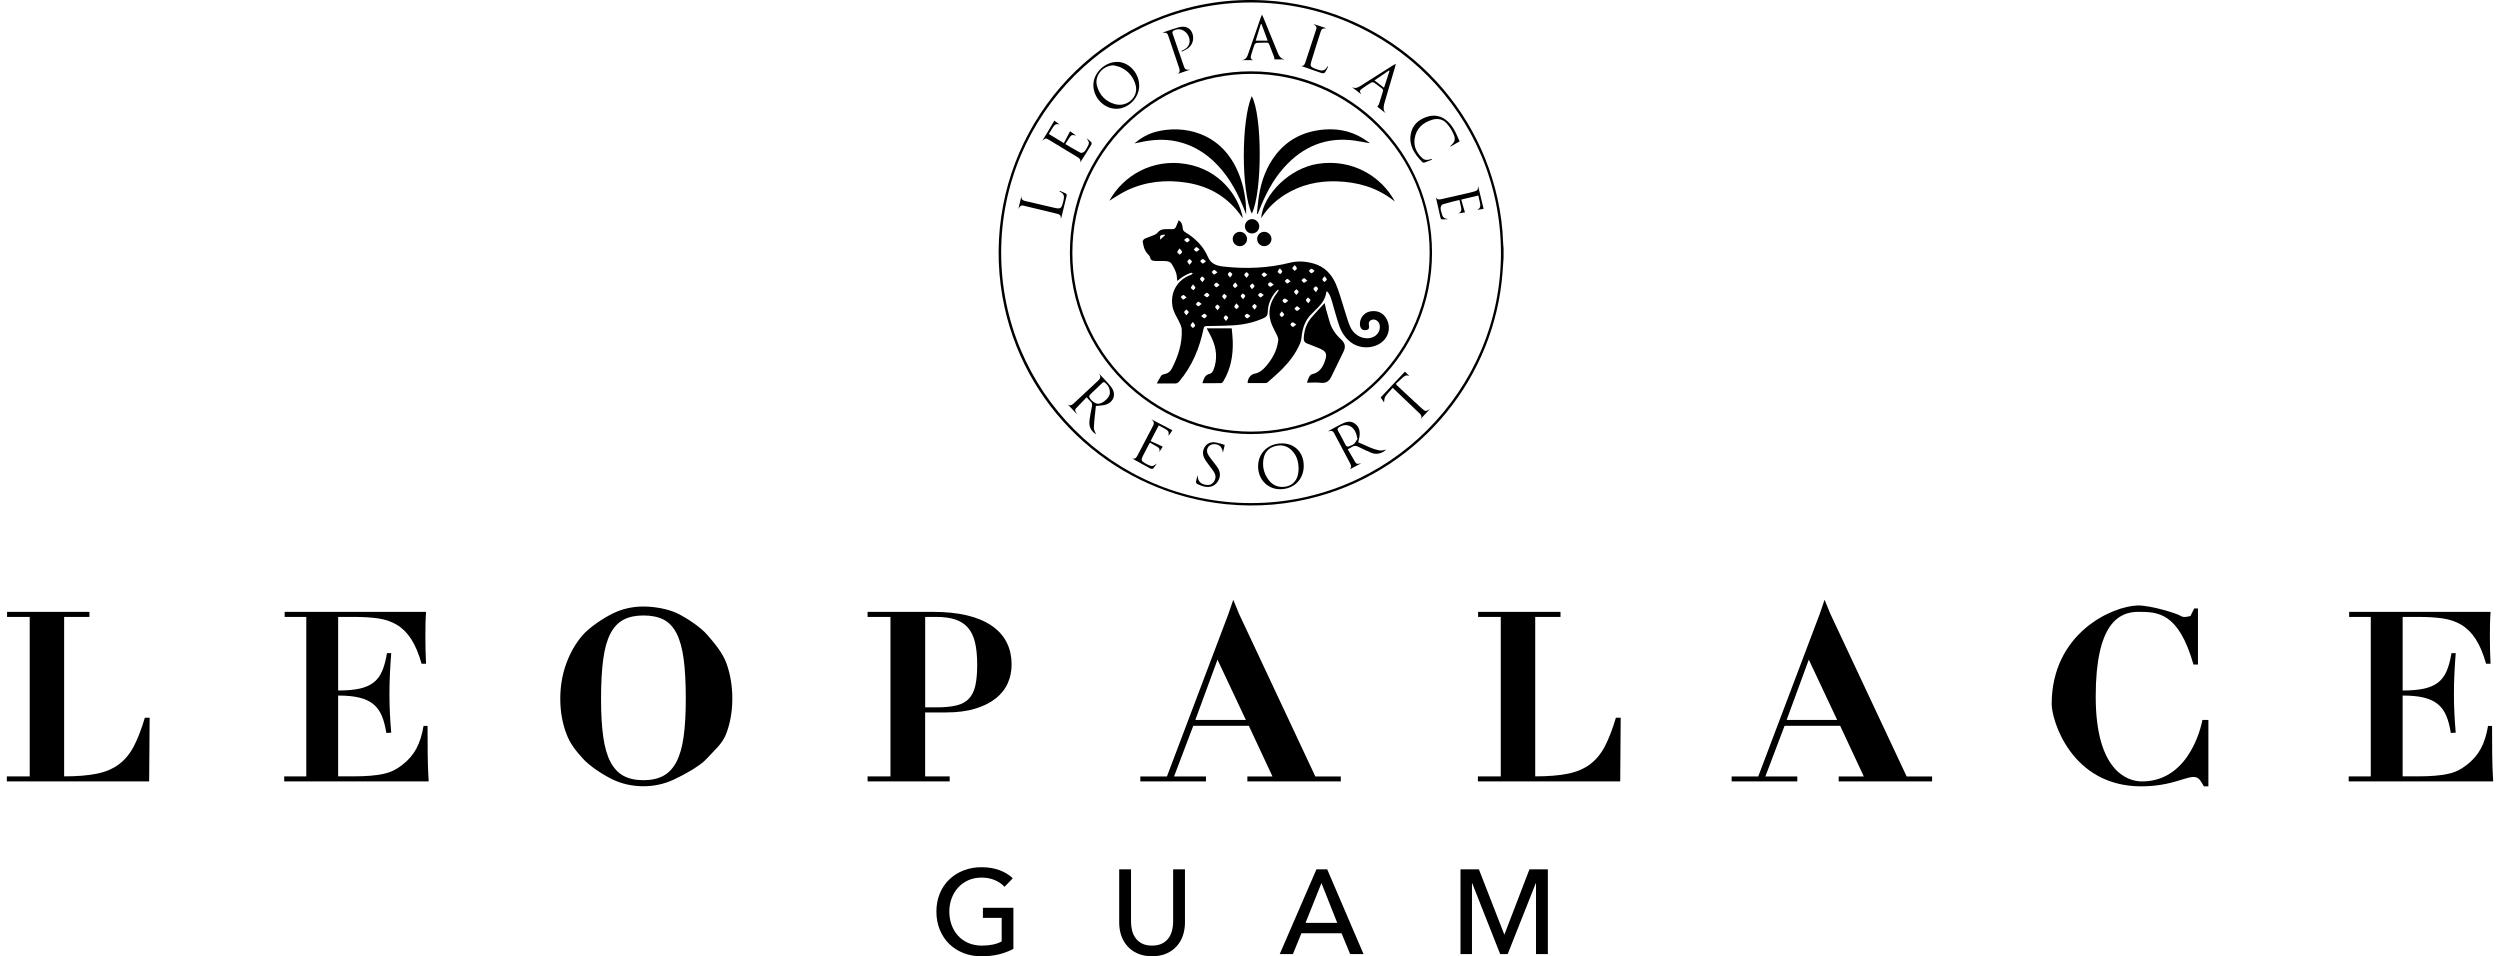 <svg width="183" height="70" viewBox="0 0 183 70" fill="none" xmlns="http://www.w3.org/2000/svg">
<path d="M73.532 64.915C73.345 64.71 73.108 64.547 72.819 64.424C72.53 64.301 72.207 64.24 71.852 64.24C71.496 64.24 71.164 64.306 70.873 64.437C70.581 64.569 70.333 64.749 70.129 64.976C69.924 65.204 69.767 65.468 69.656 65.77C69.545 66.072 69.49 66.391 69.49 66.729C69.49 67.068 69.546 67.399 69.656 67.702C69.766 68.005 69.924 68.269 70.129 68.495C70.333 68.72 70.584 68.897 70.881 69.026C71.178 69.155 71.511 69.219 71.879 69.219C72.17 69.219 72.439 69.192 72.684 69.14C72.93 69.087 73.143 69.012 73.323 68.913V67.187H71.949V66.451H74.181V69.456C73.854 69.632 73.498 69.767 73.113 69.86C72.727 69.953 72.307 70 71.852 70C71.368 70 70.922 69.92 70.517 69.76C70.112 69.599 69.763 69.373 69.472 69.085C69.181 68.796 68.952 68.451 68.79 68.051C68.627 67.65 68.544 67.211 68.544 66.732C68.544 66.253 68.627 65.804 68.794 65.404C68.959 65.003 69.191 64.662 69.485 64.379C69.779 64.095 70.129 63.875 70.53 63.716C70.933 63.559 71.369 63.48 71.842 63.48C72.337 63.48 72.78 63.553 73.168 63.699C73.557 63.845 73.878 64.041 74.135 64.287L73.531 64.918L73.532 64.915Z" fill="black"/>
<path d="M84.332 69.997C83.924 69.997 83.568 69.928 83.264 69.791C82.96 69.654 82.71 69.471 82.512 69.243C82.313 69.016 82.166 68.754 82.069 68.46C81.973 68.165 81.925 67.859 81.925 67.543V63.635H82.791V67.491C82.791 67.702 82.817 67.91 82.87 68.118C82.923 68.325 83.008 68.511 83.128 68.674C83.248 68.837 83.405 68.969 83.601 69.069C83.796 69.169 84.039 69.217 84.332 69.217C84.625 69.217 84.86 69.167 85.059 69.069C85.257 68.97 85.416 68.838 85.535 68.674C85.655 68.511 85.741 68.325 85.794 68.118C85.847 67.91 85.873 67.702 85.873 67.491V63.635H86.739V67.543C86.739 67.859 86.691 68.163 86.595 68.46C86.499 68.754 86.351 69.016 86.152 69.243C85.954 69.471 85.703 69.654 85.4 69.791C85.097 69.928 84.74 69.997 84.332 69.997Z" fill="black"/>
<path d="M94.638 69.84H93.676L96.363 63.635H97.151L99.811 69.84H98.831L98.202 68.315H95.262L94.641 69.84H94.638ZM95.566 67.552H97.885L96.73 64.641L95.566 67.552Z" fill="black"/>
<path d="M110.109 68.402H110.126L111.955 63.635H113.303V69.84H112.436V64.651H112.419L110.363 69.84H109.812L107.765 64.651H107.748V69.84H106.908V63.635H108.256L110.111 68.402H110.109Z" fill="black"/>
<path d="M110.064 18.845C110.039 19.188 110.017 19.533 109.991 19.876C109.433 27.678 103.939 34.269 96.505 36.331C94.295 36.944 92.049 37.138 89.767 36.91C81.829 36.119 75.26 30.296 73.54 22.527C71.548 13.534 76.458 4.438 85.069 1.183C87.523 0.255 90.061 -0.124 92.681 0.035C100.915 0.53 107.827 6.446 109.618 14.535C109.854 15.601 109.994 16.68 110.028 17.773C110.032 17.909 110.051 18.044 110.062 18.18V18.847L110.064 18.845ZM109.868 18.519C109.874 8.418 101.689 0.2 91.602 0.181C81.509 0.164 73.294 8.37 73.286 18.482C73.277 28.592 81.474 36.817 91.566 36.826C101.639 36.834 109.862 28.608 109.87 18.519H109.868Z" fill="black"/>
<path d="M91.578 5.222C98.877 5.219 104.822 11.177 104.824 18.495C104.825 25.827 98.883 31.78 91.569 31.774C84.26 31.768 78.32 25.821 78.315 18.505C78.31 11.19 84.268 5.224 91.578 5.221V5.222ZM78.497 18.491C78.493 25.721 84.36 31.595 91.583 31.594C98.785 31.594 104.63 25.741 104.65 18.512C104.67 11.307 98.79 5.408 91.586 5.407C84.375 5.405 78.502 11.275 78.498 18.492L78.497 18.491Z" fill="black"/>
<path d="M93.705 35.811C92.795 35.814 92.099 35.097 92.093 34.155C92.087 33.174 92.808 32.466 93.825 32.456C94.768 32.446 95.431 33.118 95.434 34.092C95.438 35.092 94.717 35.808 93.705 35.811ZM95.058 34.252C95.048 33.847 94.947 33.4 94.623 33.037C94.286 32.658 93.86 32.525 93.368 32.649C92.912 32.765 92.607 33.051 92.505 33.514C92.383 34.078 92.494 34.608 92.824 35.079C93.101 35.475 93.495 35.682 93.982 35.638C94.674 35.575 95.07 35.082 95.06 34.254L95.058 34.252Z" fill="black"/>
<path d="M83.389 6.273C83.389 7.17 82.597 7.968 81.707 7.963C80.807 7.959 80.027 7.145 80.034 6.216C80.041 5.331 80.874 4.528 81.782 4.531C82.638 4.534 83.388 5.348 83.388 6.272L83.389 6.273ZM81.498 4.78C80.704 4.813 80.093 5.552 80.3 6.292C80.49 6.972 80.942 7.444 81.63 7.627C82.521 7.865 83.356 7.085 83.131 6.236C82.972 5.638 82.597 5.195 82.036 4.932C81.869 4.853 81.677 4.83 81.498 4.78Z" fill="black"/>
<path d="M80.455 27.352C80.749 27.673 81.066 27.974 81.332 28.318C81.76 28.871 81.51 29.506 80.822 29.652C80.639 29.691 80.449 29.693 80.219 29.718C80.166 30.235 80.094 30.766 80.071 31.296C80.064 31.472 80.185 31.655 80.235 31.798C79.825 31.522 79.68 31.203 79.762 30.69C79.811 30.394 79.851 30.097 79.922 29.806C79.968 29.62 79.948 29.48 79.8 29.355C79.717 29.284 79.65 29.194 79.544 29.078C79.278 29.356 79.017 29.619 78.766 29.889C78.616 30.051 78.782 30.169 78.826 30.314C78.603 30.075 78.379 29.838 78.156 29.599C78.362 29.758 78.506 29.613 78.639 29.49C79.233 28.941 79.818 28.385 80.411 27.836C80.575 27.683 80.568 27.537 80.455 27.35V27.352ZM81.244 28.768C81.243 28.371 81.087 28.192 80.903 28.026C80.825 27.954 80.763 27.96 80.686 28.033C80.391 28.318 80.089 28.598 79.794 28.883C79.761 28.914 79.725 28.97 79.73 29.011C79.751 29.24 80.164 29.572 80.396 29.556C80.8 29.529 81.247 29.044 81.244 28.768Z" fill="black"/>
<path d="M99.641 33.911C99.359 34.061 99.075 34.213 98.792 34.363C98.939 34.231 98.918 34.09 98.841 33.943C98.445 33.195 98.048 32.447 97.653 31.699C97.547 31.499 97.393 31.517 97.213 31.584C97.233 31.567 97.25 31.546 97.271 31.533C97.574 31.369 97.875 31.2 98.182 31.044C98.512 30.877 98.859 30.762 99.193 31.018C99.527 31.274 99.573 31.636 99.501 32.025C99.481 32.134 99.454 32.239 99.423 32.375C99.947 32.586 100.441 32.884 101.012 32.973C101.162 32.996 101.326 32.931 101.459 32.91C101.199 33.188 100.762 33.302 100.394 33.149C100.07 33.014 99.749 32.871 99.437 32.707C99.259 32.613 99.113 32.614 98.952 32.723C98.868 32.78 98.772 32.821 98.656 32.884C98.846 33.212 99.025 33.528 99.21 33.84C99.323 34.028 99.48 33.927 99.639 33.91L99.641 33.911ZM99.386 32.102C99.372 32.092 99.359 32.081 99.344 32.071C99.332 32.001 99.323 31.929 99.305 31.859C99.126 31.178 98.556 30.925 98.014 31.277C97.891 31.357 97.884 31.424 97.951 31.546C98.137 31.875 98.317 32.208 98.484 32.547C98.555 32.69 98.641 32.726 98.778 32.661C98.895 32.607 99.033 32.57 99.122 32.484C99.23 32.38 99.299 32.231 99.385 32.102H99.386Z" fill="black"/>
<path d="M102.177 4.664C102.144 4.797 102.127 4.876 102.104 4.954C101.858 5.785 101.613 6.617 101.367 7.448C101.347 7.517 101.324 7.586 101.312 7.656C101.269 7.88 101.249 8.1 101.437 8.292C101.23 8.13 101.023 7.969 100.82 7.81C100.869 7.734 100.925 7.674 100.947 7.604C101.045 7.307 101.129 7.005 101.224 6.708C101.257 6.607 101.244 6.542 101.153 6.476C100.962 6.34 100.785 6.184 100.59 6.053C100.538 6.017 100.428 6.011 100.373 6.044C100.149 6.177 99.934 6.324 99.721 6.476C99.51 6.626 99.503 6.673 99.647 6.905C99.388 6.706 99.157 6.527 98.926 6.35C99.193 6.53 99.414 6.4 99.634 6.26C100.399 5.775 101.164 5.29 101.93 4.806C101.994 4.766 102.061 4.73 102.177 4.664ZM101.71 5.2C101.696 5.187 101.681 5.175 101.667 5.162C101.321 5.398 100.976 5.635 100.612 5.884C100.856 6.071 101.073 6.238 101.31 6.422C101.453 5.987 101.581 5.594 101.71 5.2Z" fill="black"/>
<path d="M106.846 10.345C106.617 10.48 106.402 10.606 106.176 10.737C106.173 10.706 106.167 10.688 106.173 10.684C106.502 10.39 106.569 10.211 106.394 9.808C106.275 9.533 106.105 9.266 105.906 9.041C105.624 8.719 105.232 8.644 104.83 8.768C104.146 8.981 103.665 9.406 103.552 10.149C103.465 10.727 103.699 11.196 104.116 11.578C104.319 11.764 104.561 11.714 104.8 11.63C104.805 11.648 104.81 11.668 104.815 11.687C104.63 11.761 104.446 11.841 104.256 11.905C104.213 11.92 104.133 11.891 104.099 11.854C103.558 11.293 103.128 10.677 103.262 9.843C103.368 9.187 103.797 8.781 104.401 8.568C104.998 8.358 105.546 8.471 106.006 8.921C106.325 9.231 106.53 9.616 106.699 10.024C106.74 10.125 106.79 10.225 106.846 10.347V10.345Z" fill="black"/>
<path d="M91.75 4.402H90.907C91.23 4.368 91.308 4.118 91.394 3.867C91.685 3.016 91.981 2.168 92.275 1.319C92.299 1.248 92.331 1.179 92.376 1.067C92.432 1.189 92.473 1.268 92.506 1.351C92.843 2.177 93.177 3.004 93.517 3.829C93.617 4.073 93.733 4.312 94.05 4.346H93.293C93.277 4.268 93.273 4.186 93.244 4.113C93.136 3.827 93.014 3.546 92.909 3.258C92.87 3.157 92.819 3.117 92.709 3.121C92.475 3.131 92.239 3.121 92.007 3.138C91.944 3.142 91.852 3.207 91.831 3.264C91.735 3.52 91.655 3.781 91.58 4.045C91.534 4.202 91.533 4.349 91.75 4.402ZM92.344 1.764C92.326 1.764 92.308 1.764 92.291 1.764C92.168 2.164 92.045 2.565 91.919 2.975H92.793C92.638 2.557 92.491 2.161 92.344 1.764Z" fill="black"/>
<path d="M76.772 9.808C77.139 10.03 77.489 10.242 77.876 10.475C78.03 10.179 78.18 9.894 78.33 9.605C78.443 9.688 78.59 9.798 78.768 9.93C78.46 9.848 78.425 9.861 78.26 10.11C78.17 10.244 78.086 10.382 77.981 10.546C78.36 10.766 78.718 10.986 79.089 11.181C79.152 11.214 79.293 11.167 79.359 11.111C79.449 11.034 79.508 10.915 79.569 10.809C79.756 10.485 79.75 10.432 79.545 10.124C79.66 10.217 79.785 10.303 79.886 10.409C79.917 10.442 79.91 10.547 79.882 10.596C79.616 11.037 79.344 11.471 79.055 11.915C79.154 11.673 78.989 11.571 78.834 11.477C78.146 11.057 77.456 10.636 76.762 10.223C76.549 10.096 76.508 10.114 76.291 10.309C76.439 10.067 76.589 9.828 76.735 9.585C76.882 9.339 77.023 9.092 77.176 8.83C77.3 8.922 77.438 9.025 77.575 9.126C77.249 8.985 77.136 9.229 77.005 9.431C76.928 9.549 76.855 9.671 76.771 9.808H76.772Z" fill="black"/>
<path d="M87.128 5.096C86.82 5.202 86.51 5.306 86.202 5.412C86.382 5.303 86.372 5.149 86.317 4.987C86.049 4.185 85.776 3.384 85.505 2.582C85.435 2.372 85.278 2.382 85.1 2.408C85.127 2.39 85.152 2.369 85.181 2.359C85.538 2.239 85.892 2.104 86.255 2.004C86.727 1.874 87.077 2.012 87.246 2.36C87.438 2.759 87.333 3.256 86.977 3.524C86.837 3.63 86.669 3.696 86.513 3.78C86.503 3.762 86.495 3.743 86.484 3.725C86.534 3.7 86.586 3.675 86.636 3.652C87.067 3.449 87.201 3.02 86.97 2.586C86.747 2.172 86.267 2.02 85.889 2.253C85.846 2.28 85.806 2.378 85.821 2.422C86.1 3.248 86.39 4.071 86.676 4.896C86.757 5.13 86.927 5.122 87.126 5.095L87.128 5.096Z" fill="black"/>
<path d="M84.281 30.692C84.792 30.958 85.303 31.224 85.817 31.493C85.732 31.622 85.639 31.761 85.545 31.904C85.538 31.786 85.562 31.669 85.518 31.586C85.473 31.503 85.368 31.446 85.281 31.392C85.138 31.304 84.987 31.23 84.819 31.14C84.621 31.522 84.431 31.889 84.225 32.284C84.531 32.424 84.819 32.557 85.112 32.693C85.044 32.8 84.947 32.952 84.849 33.103C84.975 32.79 84.719 32.719 84.535 32.606C84.424 32.538 84.308 32.48 84.17 32.404C84.103 32.527 84.038 32.643 83.976 32.762C83.864 32.975 83.749 33.188 83.643 33.404C83.519 33.66 83.549 33.748 83.797 33.895C83.859 33.931 83.921 33.967 83.986 33.998C84.323 34.166 84.38 34.157 84.682 33.928C84.595 34.051 84.514 34.179 84.415 34.293C84.388 34.325 84.313 34.32 84.26 34.317C84.224 34.315 84.188 34.287 84.154 34.269C83.722 34.034 83.287 33.798 82.851 33.548C83.079 33.644 83.18 33.501 83.266 33.339C83.647 32.613 84.023 31.884 84.408 31.159C84.524 30.943 84.43 30.818 84.278 30.692H84.281Z" fill="black"/>
<path d="M105.102 14.418C105.176 14.62 105.336 14.617 105.496 14.581C106.15 14.435 106.804 14.284 107.456 14.134C107.596 14.102 107.735 14.066 107.873 14.029C108.16 13.952 108.186 13.916 108.199 13.623C108.332 14.172 108.464 14.721 108.601 15.292C108.453 15.313 108.292 15.338 108.129 15.361C108.444 15.217 108.357 14.967 108.307 14.73C108.279 14.597 108.247 14.465 108.212 14.311C107.792 14.411 107.391 14.508 106.959 14.611C107.057 14.937 107.145 15.236 107.236 15.546C107.107 15.566 106.922 15.595 106.74 15.622C106.997 15.526 106.992 15.336 106.937 15.12C106.898 14.97 106.871 14.817 106.831 14.634C106.408 14.743 105.999 14.837 105.597 14.961C105.526 14.983 105.459 15.127 105.453 15.22C105.445 15.346 105.49 15.476 105.525 15.602C105.61 15.917 105.677 15.971 105.994 16.041C105.839 16.048 105.682 16.064 105.526 16.057C105.495 16.055 105.45 15.973 105.439 15.922C105.323 15.422 105.212 14.92 105.101 14.418H105.102Z" fill="black"/>
<path d="M102.841 27.202C102.952 27.314 103.069 27.432 103.187 27.55C102.978 27.402 102.819 27.515 102.666 27.65C102.501 27.797 102.338 27.947 102.182 28.087C102.212 28.15 102.215 28.17 102.228 28.182C102.839 28.751 103.447 29.323 104.064 29.885C104.342 30.138 104.351 30.128 104.667 29.945C104.442 30.185 104.217 30.427 103.993 30.667C104.108 30.5 104.028 30.372 103.914 30.264C103.266 29.642 102.612 29.023 101.948 28.39C101.754 28.612 101.556 28.804 101.403 29.028C101.329 29.138 101.34 29.307 101.311 29.45C101.234 29.34 101.139 29.2 101.064 29.094C101.666 28.455 102.248 27.834 102.841 27.202Z" fill="black"/>
<path d="M89.651 32.566C89.607 32.757 89.568 32.917 89.518 33.129C89.442 32.689 89.251 32.519 88.879 32.511C88.506 32.504 88.252 32.842 88.393 33.189C88.465 33.365 88.597 33.52 88.712 33.677C88.853 33.871 89.02 34.05 89.145 34.253C89.358 34.596 89.348 34.954 89.114 35.283C88.886 35.606 88.552 35.696 88.179 35.622C87.99 35.584 87.809 35.504 87.632 35.426C87.586 35.404 87.539 35.31 87.548 35.257C87.571 35.093 87.621 34.932 87.679 34.766C87.656 35.142 87.814 35.383 88.176 35.474C88.42 35.536 88.649 35.513 88.819 35.31C88.994 35.1 89.023 34.851 88.896 34.613C88.793 34.42 88.641 34.252 88.514 34.072C88.394 33.901 88.257 33.74 88.165 33.555C88.012 33.255 88.019 32.943 88.223 32.667C88.423 32.398 88.714 32.334 89.028 32.395C89.236 32.436 89.438 32.507 89.65 32.566H89.651Z" fill="black"/>
<path d="M97.205 4.899C97.133 5.04 97.076 5.193 96.978 5.316C96.943 5.363 96.81 5.369 96.736 5.346C96.377 5.231 96.023 5.098 95.668 4.975C95.512 4.922 95.354 4.878 95.189 4.802C95.414 4.878 95.495 4.735 95.546 4.582C95.818 3.767 96.08 2.95 96.35 2.134C96.419 1.925 96.267 1.859 96.14 1.758C96.453 1.859 96.766 1.961 97.097 2.067C96.977 2.084 96.863 2.071 96.793 2.121C96.723 2.171 96.684 2.28 96.656 2.371C96.424 3.096 96.192 3.821 95.972 4.549C95.892 4.814 95.946 4.894 96.199 5.001C96.264 5.028 96.333 5.05 96.4 5.075C96.701 5.187 96.991 5.251 97.165 4.845C97.178 4.864 97.192 4.881 97.205 4.899Z" fill="black"/>
<path d="M77.641 15.989C77.688 15.763 77.547 15.688 77.378 15.647C76.558 15.447 75.735 15.249 74.914 15.052C74.7 15 74.63 15.151 74.543 15.301C74.62 14.976 74.696 14.653 74.773 14.328C74.713 14.674 74.973 14.696 75.194 14.749C75.871 14.909 76.547 15.07 77.227 15.221C77.617 15.306 77.692 15.252 77.798 14.87C77.812 14.82 77.824 14.769 77.837 14.719C77.917 14.424 77.924 14.154 77.55 14.024C77.566 14.008 77.58 13.992 77.595 13.977C77.743 14.04 77.895 14.095 78.034 14.172C78.071 14.193 78.092 14.29 78.079 14.341C77.952 14.879 77.817 15.417 77.684 15.953C77.681 15.963 77.665 15.969 77.641 15.987V15.989Z" fill="black"/>
<path d="M86.174 20.569C86.148 20.364 86.154 20.16 86.091 19.979C86.007 19.738 85.887 19.503 85.745 19.29C85.684 19.199 85.533 19.131 85.416 19.119C85.151 19.093 84.883 19.114 84.616 19.104C84.441 19.097 84.239 19.094 84.195 18.871C84.169 18.742 84.102 18.678 84.016 18.591C83.774 18.346 83.695 18.015 83.645 17.684C83.635 17.62 83.731 17.504 83.805 17.468C84.015 17.368 84.242 17.304 84.458 17.214C84.553 17.174 84.66 17.119 84.722 17.041C84.862 16.856 85.044 16.785 85.263 16.776C85.439 16.77 85.615 16.765 85.791 16.776C85.947 16.786 86.037 16.719 86.091 16.582C86.15 16.433 86.211 16.286 86.275 16.127C86.528 16.267 86.553 16.496 86.576 16.712C86.592 16.852 86.649 16.931 86.765 17.001C87.497 17.441 88.084 18.019 88.425 18.818C88.648 19.339 89.093 19.46 89.596 19.516C91.231 19.695 92.847 19.629 94.446 19.226C95.014 19.083 95.584 19.133 96.146 19.287C96.943 19.506 97.463 20.055 97.78 20.779C98.022 21.336 98.174 21.934 98.364 22.515C98.512 22.967 98.629 23.43 98.811 23.867C99.058 24.459 99.602 24.796 100.155 24.761C100.702 24.728 101.078 24.299 100.995 23.802C100.944 23.494 100.638 23.307 100.374 23.423C100.214 23.493 100.173 23.617 100.205 23.787C100.225 23.889 100.223 24.048 100.161 24.099C100.084 24.165 99.93 24.182 99.821 24.158C99.646 24.121 99.567 23.97 99.549 23.793C99.501 23.331 99.826 22.891 100.28 22.799C100.798 22.695 101.233 22.882 101.482 23.317C101.773 23.825 101.716 24.437 101.338 24.866C100.746 25.536 99.602 25.616 98.863 25.04C98.454 24.721 98.184 24.298 98.021 23.816C97.828 23.243 97.677 22.655 97.503 22.074C97.423 21.808 97.354 21.534 97.132 21.322C97.11 21.348 97.086 21.365 97.083 21.385C97.029 21.851 96.775 22.209 96.458 22.53C96.321 22.671 96.185 22.811 96.042 22.945C95.531 23.424 95.335 24.039 95.27 24.714C95.255 24.854 95.225 24.999 95.17 25.127C94.869 25.841 94.409 26.45 93.872 26.996C93.526 27.348 93.145 27.667 92.777 27.997C92.748 28.023 92.698 28.039 92.658 28.039C92.216 28.042 91.773 28.04 91.329 28.04C91.316 27.741 91.529 27.411 91.82 27.357C92.187 27.289 92.44 27.078 92.67 26.81C93.142 26.26 93.484 25.646 93.567 24.913C93.578 24.817 93.551 24.708 93.511 24.618C93.401 24.375 93.268 24.142 93.157 23.899C92.746 23 92.895 22.174 93.499 21.412C93.539 21.361 93.568 21.299 93.602 21.243L93.545 21.202C93.496 21.248 93.444 21.288 93.401 21.338C93.028 21.774 92.813 22.274 92.797 22.851C92.791 23.052 92.726 23.181 92.527 23.273C91.823 23.594 91.084 23.762 90.318 23.81C89.662 23.852 89.004 23.856 88.345 23.866C88.2 23.869 88.133 23.893 88.1 24.058C87.81 25.486 87.263 26.797 86.317 27.923C86.228 28.027 86.138 28.073 86.001 28.072C85.58 28.064 85.157 28.069 84.676 28.069C84.793 27.858 84.883 27.675 84.996 27.507C85.033 27.45 85.12 27.407 85.192 27.395C85.469 27.355 85.667 27.201 85.787 26.965C86.241 26.071 86.551 25.133 86.502 24.116C86.492 23.902 86.379 23.682 86.278 23.483C86.105 23.147 85.903 22.831 85.831 22.448C85.645 21.441 86.147 20.521 87.096 20.149C87.132 20.135 87.175 20.13 87.205 20.107C87.247 20.074 87.28 20.028 87.319 19.989C87.262 19.984 87.196 19.958 87.15 19.977C86.976 20.048 86.8 20.121 86.641 20.218C86.481 20.315 86.338 20.441 86.172 20.567L86.174 20.569ZM86.349 18.182C86.262 18.313 86.169 18.393 86.178 18.458C86.188 18.526 86.294 18.582 86.358 18.644C86.419 18.579 86.522 18.519 86.529 18.449C86.535 18.384 86.439 18.308 86.348 18.18L86.349 18.182ZM87.312 23.566C87.229 23.689 87.139 23.765 87.15 23.819C87.166 23.892 87.26 23.949 87.32 24.013C87.379 23.955 87.483 23.896 87.484 23.836C87.486 23.765 87.399 23.692 87.313 23.566H87.312ZM95.695 20.543C95.585 20.456 95.521 20.365 95.458 20.365C95.395 20.365 95.333 20.458 95.27 20.511C95.327 20.576 95.374 20.677 95.442 20.694C95.497 20.707 95.577 20.619 95.695 20.544V20.543ZM94.883 23.752C94.76 23.674 94.684 23.59 94.614 23.593C94.559 23.596 94.454 23.716 94.466 23.763C94.482 23.832 94.575 23.918 94.646 23.929C94.7 23.938 94.77 23.84 94.883 23.752ZM91.533 23.13C91.409 23.049 91.335 22.967 91.266 22.969C91.207 22.972 91.152 23.074 91.097 23.132C91.159 23.192 91.215 23.288 91.286 23.303C91.339 23.314 91.412 23.218 91.533 23.13ZM87.07 19.382C87.156 19.273 87.256 19.201 87.247 19.147C87.236 19.077 87.139 19.02 87.079 18.958C87.02 19.015 86.923 19.07 86.916 19.133C86.909 19.196 86.995 19.267 87.07 19.383V19.382ZM89.745 23.493C89.823 23.378 89.919 23.301 89.906 23.247C89.89 23.178 89.789 23.128 89.723 23.071C89.67 23.132 89.576 23.192 89.575 23.257C89.572 23.32 89.662 23.386 89.745 23.494V23.493ZM87.928 23.137C88.044 23.217 88.124 23.311 88.175 23.297C88.245 23.278 88.295 23.178 88.354 23.112C88.291 23.059 88.23 22.968 88.165 22.965C88.104 22.962 88.038 23.052 87.928 23.135V23.137ZM87.326 20.817C87.252 20.936 87.163 21.016 87.176 21.07C87.193 21.139 87.293 21.186 87.357 21.243C87.409 21.18 87.5 21.119 87.501 21.056C87.501 20.993 87.413 20.929 87.327 20.819L87.326 20.817ZM96.326 21.389C96.4 21.264 96.482 21.186 96.478 21.118C96.473 21.059 96.355 20.959 96.308 20.969C96.241 20.983 96.155 21.079 96.148 21.148C96.141 21.205 96.236 21.273 96.328 21.389H96.326ZM89.644 21.928C89.719 21.813 89.807 21.733 89.794 21.678C89.777 21.61 89.676 21.562 89.612 21.505C89.559 21.568 89.465 21.631 89.465 21.694C89.465 21.757 89.557 21.821 89.646 21.928H89.644ZM92.506 21.59C92.39 21.514 92.317 21.429 92.257 21.436C92.192 21.445 92.139 21.541 92.08 21.598C92.144 21.658 92.2 21.754 92.273 21.768C92.324 21.778 92.396 21.678 92.506 21.59ZM90.425 20.667C90.34 20.776 90.247 20.842 90.249 20.904C90.25 20.968 90.346 21.027 90.4 21.089C90.464 21.032 90.564 20.983 90.58 20.915C90.593 20.86 90.501 20.782 90.425 20.667ZM86.671 17.564C86.779 17.651 86.849 17.749 86.902 17.74C86.975 17.727 87.032 17.634 87.096 17.574C87.037 17.514 86.985 17.417 86.919 17.407C86.861 17.398 86.786 17.485 86.671 17.563V17.564ZM96.232 19.825C96.118 19.749 96.046 19.665 95.985 19.672C95.922 19.679 95.869 19.775 95.811 19.832C95.872 19.892 95.928 19.989 95.998 20.002C96.051 20.011 96.122 19.912 96.232 19.825ZM94.465 20.588C94.356 20.504 94.292 20.416 94.23 20.417C94.166 20.42 94.106 20.511 94.045 20.564C94.102 20.628 94.15 20.729 94.22 20.747C94.272 20.76 94.35 20.667 94.465 20.588ZM94.305 22.007C94.177 21.931 94.102 21.851 94.033 21.855C93.975 21.86 93.869 21.978 93.881 22.018C93.902 22.09 93.989 22.174 94.061 22.186C94.115 22.194 94.186 22.099 94.305 22.007ZM93.686 19.643C93.608 19.756 93.515 19.835 93.528 19.889C93.542 19.958 93.644 20.009 93.706 20.068C93.761 20.006 93.856 19.946 93.859 19.884C93.862 19.821 93.771 19.753 93.686 19.643ZM91.252 20.341C91.331 20.225 91.416 20.154 91.409 20.094C91.402 20.028 91.308 19.972 91.252 19.912C91.191 19.975 91.097 20.029 91.081 20.102C91.069 20.154 91.165 20.228 91.251 20.341H91.252ZM92.77 20.112C92.66 20.029 92.594 19.941 92.533 19.944C92.469 19.946 92.407 20.039 92.346 20.092C92.404 20.157 92.454 20.258 92.526 20.275C92.577 20.288 92.657 20.192 92.771 20.112H92.77ZM89.126 22.709C89.203 22.596 89.296 22.518 89.283 22.463C89.268 22.395 89.168 22.345 89.103 22.287C89.049 22.349 88.954 22.409 88.952 22.472C88.951 22.535 89.042 22.602 89.126 22.711V22.709ZM90.501 22.206C90.428 22.322 90.344 22.396 90.353 22.456C90.363 22.52 90.458 22.572 90.517 22.631C90.577 22.566 90.671 22.509 90.684 22.436C90.692 22.385 90.591 22.314 90.501 22.206ZM88.014 20.656C88.096 20.54 88.19 20.46 88.175 20.41C88.157 20.338 88.058 20.288 87.994 20.23C87.941 20.293 87.85 20.351 87.846 20.417C87.841 20.477 87.93 20.544 88.013 20.656H88.014ZM87.813 18.255C87.699 18.172 87.621 18.078 87.572 18.09C87.5 18.108 87.447 18.203 87.387 18.266C87.449 18.321 87.506 18.412 87.572 18.419C87.631 18.425 87.7 18.338 87.814 18.256L87.813 18.255ZM94.886 21.595C94.971 21.482 95.063 21.416 95.058 21.356C95.054 21.291 94.961 21.232 94.907 21.169C94.844 21.229 94.749 21.279 94.73 21.351C94.717 21.402 94.807 21.479 94.886 21.595ZM93.237 20.832C93.115 20.747 93.045 20.66 92.974 20.659C92.918 20.659 92.81 20.771 92.817 20.819C92.828 20.889 92.915 20.98 92.985 20.993C93.041 21.005 93.115 20.913 93.237 20.83V20.832ZM89.276 20.863C89.168 20.782 89.101 20.692 89.038 20.694C88.975 20.697 88.915 20.792 88.855 20.846C88.913 20.91 88.963 21.012 89.032 21.026C89.086 21.038 89.163 20.943 89.276 20.863ZM90.991 21.903C91.071 21.787 91.165 21.708 91.152 21.657C91.134 21.585 91.035 21.535 90.969 21.477C90.917 21.539 90.827 21.599 90.822 21.665C90.818 21.725 90.908 21.793 90.991 21.903ZM91.65 21.172C91.738 21.065 91.83 21 91.828 20.939C91.826 20.875 91.735 20.812 91.682 20.747C91.616 20.804 91.515 20.853 91.495 20.923C91.481 20.975 91.573 21.056 91.649 21.172H91.65ZM93.822 22.792C93.746 22.909 93.662 22.982 93.671 23.041C93.679 23.105 93.773 23.158 93.831 23.217C93.891 23.154 93.985 23.098 93.999 23.027C94.009 22.975 93.912 22.902 93.823 22.791L93.822 22.792ZM86.843 23.082C86.926 22.969 87.023 22.894 87.012 22.842C86.995 22.771 86.898 22.716 86.836 22.656C86.781 22.718 86.688 22.775 86.682 22.841C86.676 22.901 86.765 22.971 86.845 23.082H86.843ZM91.838 22.663C91.915 22.549 91.999 22.479 91.992 22.418C91.985 22.355 91.89 22.3 91.835 22.242C91.773 22.302 91.676 22.356 91.663 22.426C91.653 22.479 91.752 22.552 91.838 22.663ZM90.049 20.315C90.126 20.198 90.216 20.119 90.203 20.065C90.186 19.997 90.086 19.949 90.022 19.892C89.97 19.954 89.879 20.015 89.877 20.078C89.876 20.14 89.963 20.205 90.047 20.315H90.049ZM89.116 19.935C89.008 19.849 88.942 19.756 88.879 19.759C88.817 19.761 88.757 19.856 88.695 19.911C88.752 19.975 88.802 20.075 88.871 20.091C88.925 20.104 89.002 20.012 89.116 19.936V19.935ZM86.855 21.765C86.748 21.682 86.682 21.592 86.619 21.594C86.555 21.595 86.494 21.687 86.432 21.74C86.489 21.805 86.538 21.908 86.606 21.924C86.661 21.937 86.741 21.844 86.855 21.765ZM88.28 19.127C88.167 19.044 88.1 18.957 88.04 18.961C87.974 18.965 87.916 19.057 87.853 19.11C87.913 19.173 87.964 19.27 88.035 19.289C88.087 19.302 88.164 19.209 88.28 19.127ZM95.765 22.201C95.842 22.086 95.935 22.006 95.922 21.951C95.905 21.883 95.802 21.834 95.737 21.778C95.685 21.841 95.594 21.903 95.592 21.967C95.592 22.03 95.681 22.094 95.765 22.201ZM95.175 22.589C95.066 22.508 94.991 22.41 94.937 22.42C94.867 22.435 94.816 22.533 94.756 22.596C94.816 22.652 94.871 22.749 94.936 22.753C94.999 22.758 95.067 22.669 95.177 22.589H95.175ZM94.776 19.404C94.69 19.515 94.593 19.586 94.603 19.642C94.614 19.712 94.712 19.768 94.772 19.829C94.829 19.771 94.924 19.716 94.931 19.653C94.939 19.592 94.853 19.52 94.777 19.404H94.776ZM88.115 21.605C88.233 21.682 88.307 21.768 88.365 21.76C88.431 21.75 88.482 21.652 88.54 21.594C88.475 21.537 88.418 21.444 88.347 21.432C88.294 21.424 88.224 21.519 88.115 21.607V21.605ZM87.957 22.244C87.843 22.166 87.764 22.073 87.711 22.086C87.641 22.103 87.591 22.203 87.533 22.267C87.596 22.32 87.656 22.412 87.72 22.415C87.781 22.418 87.847 22.327 87.957 22.244ZM96.962 20.217C96.879 20.331 96.792 20.398 96.796 20.46C96.8 20.526 96.893 20.584 96.946 20.646C97.007 20.586 97.103 20.533 97.12 20.463C97.132 20.41 97.042 20.332 96.962 20.217ZM84.922 17.546C85.077 17.401 85.177 17.31 85.277 17.218C85.271 17.202 85.264 17.187 85.259 17.171C85.151 17.192 85.027 17.188 84.946 17.244C84.902 17.274 84.93 17.41 84.922 17.546Z" fill="black"/>
<path d="M92.311 15.963C92.492 14.164 94.446 12.312 96.452 11.994C98.968 11.595 101.121 12.907 102.102 14.745C102.049 14.708 102.018 14.689 101.99 14.666C100.771 13.714 99.369 13.321 97.843 13.275C96.492 13.235 95.232 13.518 94.078 14.236C93.411 14.65 92.847 15.177 92.408 15.832C92.386 15.863 92.362 15.893 92.311 15.963Z" fill="black"/>
<path d="M81.205 14.692C82.237 12.833 84.368 11.602 86.806 12.002C89.306 12.413 90.685 14.385 90.974 15.954C90.936 15.913 90.911 15.89 90.892 15.865C89.91 14.442 88.532 13.631 86.852 13.37C85.344 13.135 83.858 13.281 82.463 13.951C82.027 14.162 81.625 14.442 81.207 14.691L81.205 14.692Z" fill="black"/>
<path d="M95.665 28.015C95.725 27.855 95.76 27.715 95.829 27.592C95.876 27.509 95.96 27.408 96.044 27.391C96.54 27.288 96.79 26.942 96.954 26.507C97.186 25.889 97.102 25.706 96.491 25.464C96.213 25.354 95.934 25.247 95.656 25.136C95.487 25.068 95.429 24.937 95.436 24.762C95.46 24.198 95.622 23.681 95.992 23.248C96.296 22.892 96.623 22.554 96.964 22.183C97.004 22.36 97.032 22.516 97.074 22.667C97.155 22.969 97.239 23.271 97.331 23.568C97.486 24.075 97.78 24.495 98.167 24.845C98.454 25.104 98.521 25.381 98.349 25.73C98.045 26.342 97.755 26.963 97.452 27.575C97.298 27.885 97.081 28.071 96.69 28.021C96.363 27.98 96.027 28.013 95.665 28.013V28.015Z" fill="black"/>
<path d="M83.035 10.497C83.508 10.104 84.026 9.798 84.618 9.644C86.532 9.143 89.336 9.601 90.612 12.556C91.042 13.552 91.227 14.598 91.22 15.69C91.192 15.62 91.163 15.548 91.136 15.478C90.661 14.254 90.067 13.098 89.163 12.129C88.236 11.134 87.118 10.486 85.761 10.286C84.881 10.157 84.02 10.277 83.165 10.473C83.122 10.483 83.079 10.49 83.037 10.499L83.035 10.497Z" fill="black"/>
<path d="M92.006 15.656C92.054 15.214 92.084 14.768 92.154 14.331C92.336 13.214 92.713 12.173 93.426 11.278C94.33 10.145 95.528 9.592 96.957 9.48C98.131 9.389 99.19 9.679 100.138 10.377C100.169 10.4 100.202 10.421 100.232 10.445C100.242 10.453 100.245 10.467 100.255 10.484C99.897 10.42 99.544 10.347 99.189 10.295C97.1 9.996 95.385 10.706 93.995 12.256C93.151 13.197 92.594 14.306 92.141 15.476C92.117 15.54 92.089 15.604 92.061 15.666C92.041 15.664 92.023 15.659 92.003 15.656H92.006Z" fill="black"/>
<path d="M91.633 15.637C90.855 14.014 90.85 8.838 91.627 7.036C92.404 8.426 92.408 14.07 91.633 15.637Z" fill="black"/>
<path d="M88.012 28.052C88.119 27.73 88.191 27.429 88.578 27.355C88.672 27.338 88.775 27.205 88.816 27.102C89.147 26.283 89.049 25.48 88.68 24.698C88.579 24.484 88.459 24.278 88.329 24.033H90.162C90.188 24.346 90.232 24.675 90.239 25.003C90.265 26.038 90.087 27.029 89.538 27.928C89.507 27.98 89.44 28.046 89.388 28.046C88.94 28.054 88.49 28.052 88.011 28.052H88.012Z" fill="black"/>
<path d="M91.284 17.502C91.28 17.788 91.043 18.021 90.756 18.02C90.46 18.02 90.225 17.774 90.235 17.477C90.243 17.191 90.484 16.962 90.772 16.969C91.057 16.976 91.288 17.215 91.284 17.502Z" fill="black"/>
<path d="M92.547 18.019C92.257 18.02 92.027 17.793 92.024 17.501C92.022 17.208 92.244 16.975 92.533 16.968C92.825 16.962 93.072 17.204 93.071 17.495C93.071 17.779 92.832 18.017 92.547 18.019Z" fill="black"/>
<path d="M91.66 17.09C91.366 17.093 91.136 16.872 91.13 16.581C91.124 16.282 91.358 16.04 91.653 16.04C91.935 16.04 92.175 16.28 92.177 16.563C92.179 16.851 91.948 17.084 91.658 17.088L91.66 17.09Z" fill="black"/>
<path d="M10.917 57.2H0.5V56.83H2.175V45.159H0.517V44.789H6.545V45.159H4.695V56.83C5.647 56.83 6.442 56.765 7.083 56.635C7.723 56.506 8.264 56.276 8.705 55.947C9.146 55.618 9.51 55.176 9.799 54.623C10.086 54.07 10.354 53.376 10.601 52.54H10.954L10.918 57.2H10.917Z" fill="black"/>
<path d="M20.804 57.2V56.83H22.42V45.159H20.837V44.789H31.188C31.166 45.106 31.152 45.415 31.146 45.716C31.141 46.016 31.138 46.325 31.138 46.642C31.138 47.301 31.155 47.949 31.186 48.584H30.86C30.642 47.819 30.384 47.21 30.084 46.757C29.784 46.303 29.433 45.959 29.031 45.724C28.628 45.49 28.174 45.337 27.667 45.265C27.162 45.195 26.592 45.159 25.961 45.159H24.753V50.545C25.374 50.545 25.891 50.5 26.304 50.412C26.716 50.323 27.06 50.176 27.332 49.97C27.604 49.764 27.816 49.485 27.968 49.132C28.121 48.779 28.241 48.337 28.328 47.808H28.638C28.594 48.373 28.562 48.893 28.54 49.371C28.518 49.847 28.507 50.322 28.507 50.792C28.507 51.263 28.518 51.727 28.54 52.186C28.561 52.645 28.594 53.129 28.638 53.633L28.278 53.651C28.203 53.156 28.091 52.736 27.944 52.388C27.797 52.041 27.59 51.759 27.323 51.54C27.056 51.323 26.716 51.164 26.302 51.064C25.888 50.964 25.371 50.914 24.752 50.914V56.828H25.878C26.346 56.828 26.758 56.814 27.11 56.784C27.464 56.755 27.78 56.711 28.057 56.651C28.334 56.592 28.582 56.509 28.799 56.403C29.016 56.298 29.229 56.162 29.436 55.997C29.881 55.656 30.227 55.259 30.473 54.806C30.718 54.353 30.894 53.797 31.004 53.137H31.298C31.298 53.808 31.301 54.481 31.306 55.159C31.312 55.836 31.336 56.516 31.379 57.199H20.8L20.804 57.2Z" fill="black"/>
<path d="M53.606 51.144C53.606 52.062 53.459 52.913 53.164 53.695C52.87 54.477 52.258 54.942 51.754 55.513C51.248 56.083 50.012 56.744 49.318 57.067C48.624 57.39 47.885 57.553 47.097 57.553C46.309 57.553 45.555 57.392 44.867 57.067C44.178 56.742 43.158 56.083 42.652 55.513C42.147 54.942 41.747 54.477 41.453 53.695C41.159 52.913 41.012 52.062 41.012 51.144C41.012 50.226 41.159 49.367 41.453 48.566C41.747 47.765 42.147 47.074 42.652 46.491C43.158 45.909 44.178 45.237 44.867 44.901C45.555 44.565 46.297 44.398 47.097 44.398C47.896 44.398 48.89 44.565 49.584 44.901C50.278 45.237 51.298 45.912 51.798 46.499C52.298 47.089 52.9 47.779 53.183 48.574C53.464 49.37 53.606 50.225 53.606 51.143V51.144ZM50.2 51.144C50.2 49.979 50.148 49.005 50.042 48.223C49.936 47.441 49.759 46.813 49.514 46.342C49.267 45.872 48.947 45.539 48.553 45.344C48.159 45.15 47.675 45.052 47.098 45.052C46.521 45.052 46.037 45.155 45.645 45.361C45.251 45.567 44.931 45.906 44.684 46.377C44.437 46.847 44.261 47.475 44.156 48.257C44.05 49.039 43.997 50.002 43.997 51.144C43.997 52.287 44.05 53.166 44.156 53.924C44.261 54.683 44.437 55.298 44.684 55.769C44.931 56.239 45.251 56.581 45.645 56.793C46.039 57.004 46.523 57.11 47.098 57.11C47.673 57.11 48.159 57.004 48.553 56.793C48.947 56.581 49.267 56.239 49.514 55.769C49.761 55.298 49.936 54.683 50.042 53.924C50.148 53.165 50.2 52.238 50.2 51.144Z" fill="black"/>
<path d="M74.049 48.654C74.049 49.138 73.955 49.59 73.766 50.014C73.578 50.439 73.284 50.809 72.885 51.127C72.486 51.444 71.983 51.694 71.378 51.877C70.772 52.06 70.059 52.151 69.236 52.151H67.72V56.83H69.517V57.2H63.507V56.83H65.182V45.159H63.507V44.789H68.301C70.159 44.789 71.579 45.122 72.567 45.787C73.554 46.452 74.048 47.409 74.048 48.656L74.049 48.654ZM71.529 48.637C71.529 48.002 71.476 47.463 71.371 47.021C71.265 46.579 71.091 46.221 70.851 45.944C70.61 45.669 70.299 45.468 69.917 45.344C69.536 45.219 69.073 45.158 68.534 45.158H67.723V51.779H68.534C69.133 51.779 69.626 51.732 70.014 51.637C70.403 51.543 70.708 51.376 70.931 51.134C71.154 50.892 71.311 50.572 71.398 50.172C71.486 49.771 71.531 49.259 71.531 48.636L71.529 48.637Z" fill="black"/>
<path d="M91.307 57.2V56.839H93.147L91.415 53.13H87.347L85.94 56.839H88.277V57.2H83.472V56.839H85.419L89.921 44.938L90.275 43.902L90.7 44.938L96.284 56.839H98.146V57.2H91.306H91.307ZM89.121 48.287L87.498 52.701H91.198L89.121 48.287Z" fill="black"/>
<path d="M118.6 57.2H108.182V56.83H109.856V45.159H108.199V44.789H114.228V45.159H112.378V56.83C113.33 56.83 114.125 56.765 114.766 56.635C115.406 56.506 115.947 56.276 116.388 55.947C116.829 55.618 117.193 55.176 117.48 54.623C117.767 54.07 118.036 53.376 118.283 52.54H118.635L118.6 57.2Z" fill="black"/>
<path d="M171.925 57.2V56.83H173.541V45.159H171.958V44.789H182.309C182.288 45.106 182.273 45.415 182.268 45.716C182.262 46.016 182.259 46.325 182.259 46.642C182.259 47.301 182.276 47.949 182.308 48.584H181.981C181.764 47.819 181.505 47.21 181.205 46.757C180.906 46.303 180.554 45.959 180.152 45.724C179.749 45.49 179.295 45.337 178.788 45.265C178.283 45.195 177.713 45.159 177.082 45.159H175.874V50.545C176.495 50.545 177.012 50.5 177.425 50.412C177.837 50.323 178.181 50.176 178.453 49.97C178.725 49.764 178.937 49.485 179.089 49.132C179.242 48.779 179.362 48.337 179.449 47.808H179.759C179.715 48.373 179.683 48.893 179.661 49.371C179.639 49.847 179.628 50.322 179.628 50.792C179.628 51.263 179.639 51.727 179.661 52.186C179.682 52.645 179.715 53.129 179.759 53.633L179.399 53.651C179.324 53.156 179.212 52.736 179.065 52.388C178.918 52.041 178.711 51.759 178.444 51.54C178.177 51.323 177.837 51.164 177.423 51.064C177.009 50.964 176.492 50.914 175.873 50.914V56.828H176.999C177.468 56.828 177.879 56.814 178.231 56.784C178.586 56.755 178.901 56.711 179.178 56.651C179.455 56.592 179.703 56.509 179.92 56.403C180.137 56.298 180.35 56.162 180.557 55.997C181.003 55.656 181.348 55.259 181.594 54.806C181.839 54.353 182.015 53.797 182.125 53.137H182.419C182.419 53.808 182.422 54.481 182.428 55.159C182.433 55.836 182.457 56.516 182.5 57.199H171.921L171.925 57.2Z" fill="black"/>
<path d="M134.591 57.2V56.839H136.432L134.7 53.13H130.631L129.224 56.839H131.562V57.2H126.756V56.839H128.703L133.205 44.938L133.559 43.902L133.984 44.938L139.568 56.839H141.43V57.2H134.59H134.591ZM132.404 48.287L130.781 52.701H134.481L132.404 48.287Z" fill="black"/>
<path d="M160.888 44.54H160.615L160.342 45.088C160.342 45.088 159.851 45.252 159.633 45.088C159.414 44.923 157.407 44.294 156.465 44.321C154.607 44.376 150.183 46.345 150.183 51.543C150.183 52.699 151.602 57.557 156.737 57.56C159.633 57.561 160.558 56.293 161.108 57.2L161.326 57.56H161.654V52.699H161.217C161.217 52.699 160.452 57.2 156.793 57.2C155.647 57.2 153.406 56.337 153.406 50.993C153.406 45.65 155.1 44.787 156.52 44.787C157.941 44.787 159.47 44.813 160.562 48.643H160.891V44.54H160.888Z" fill="black"/>
</svg>
